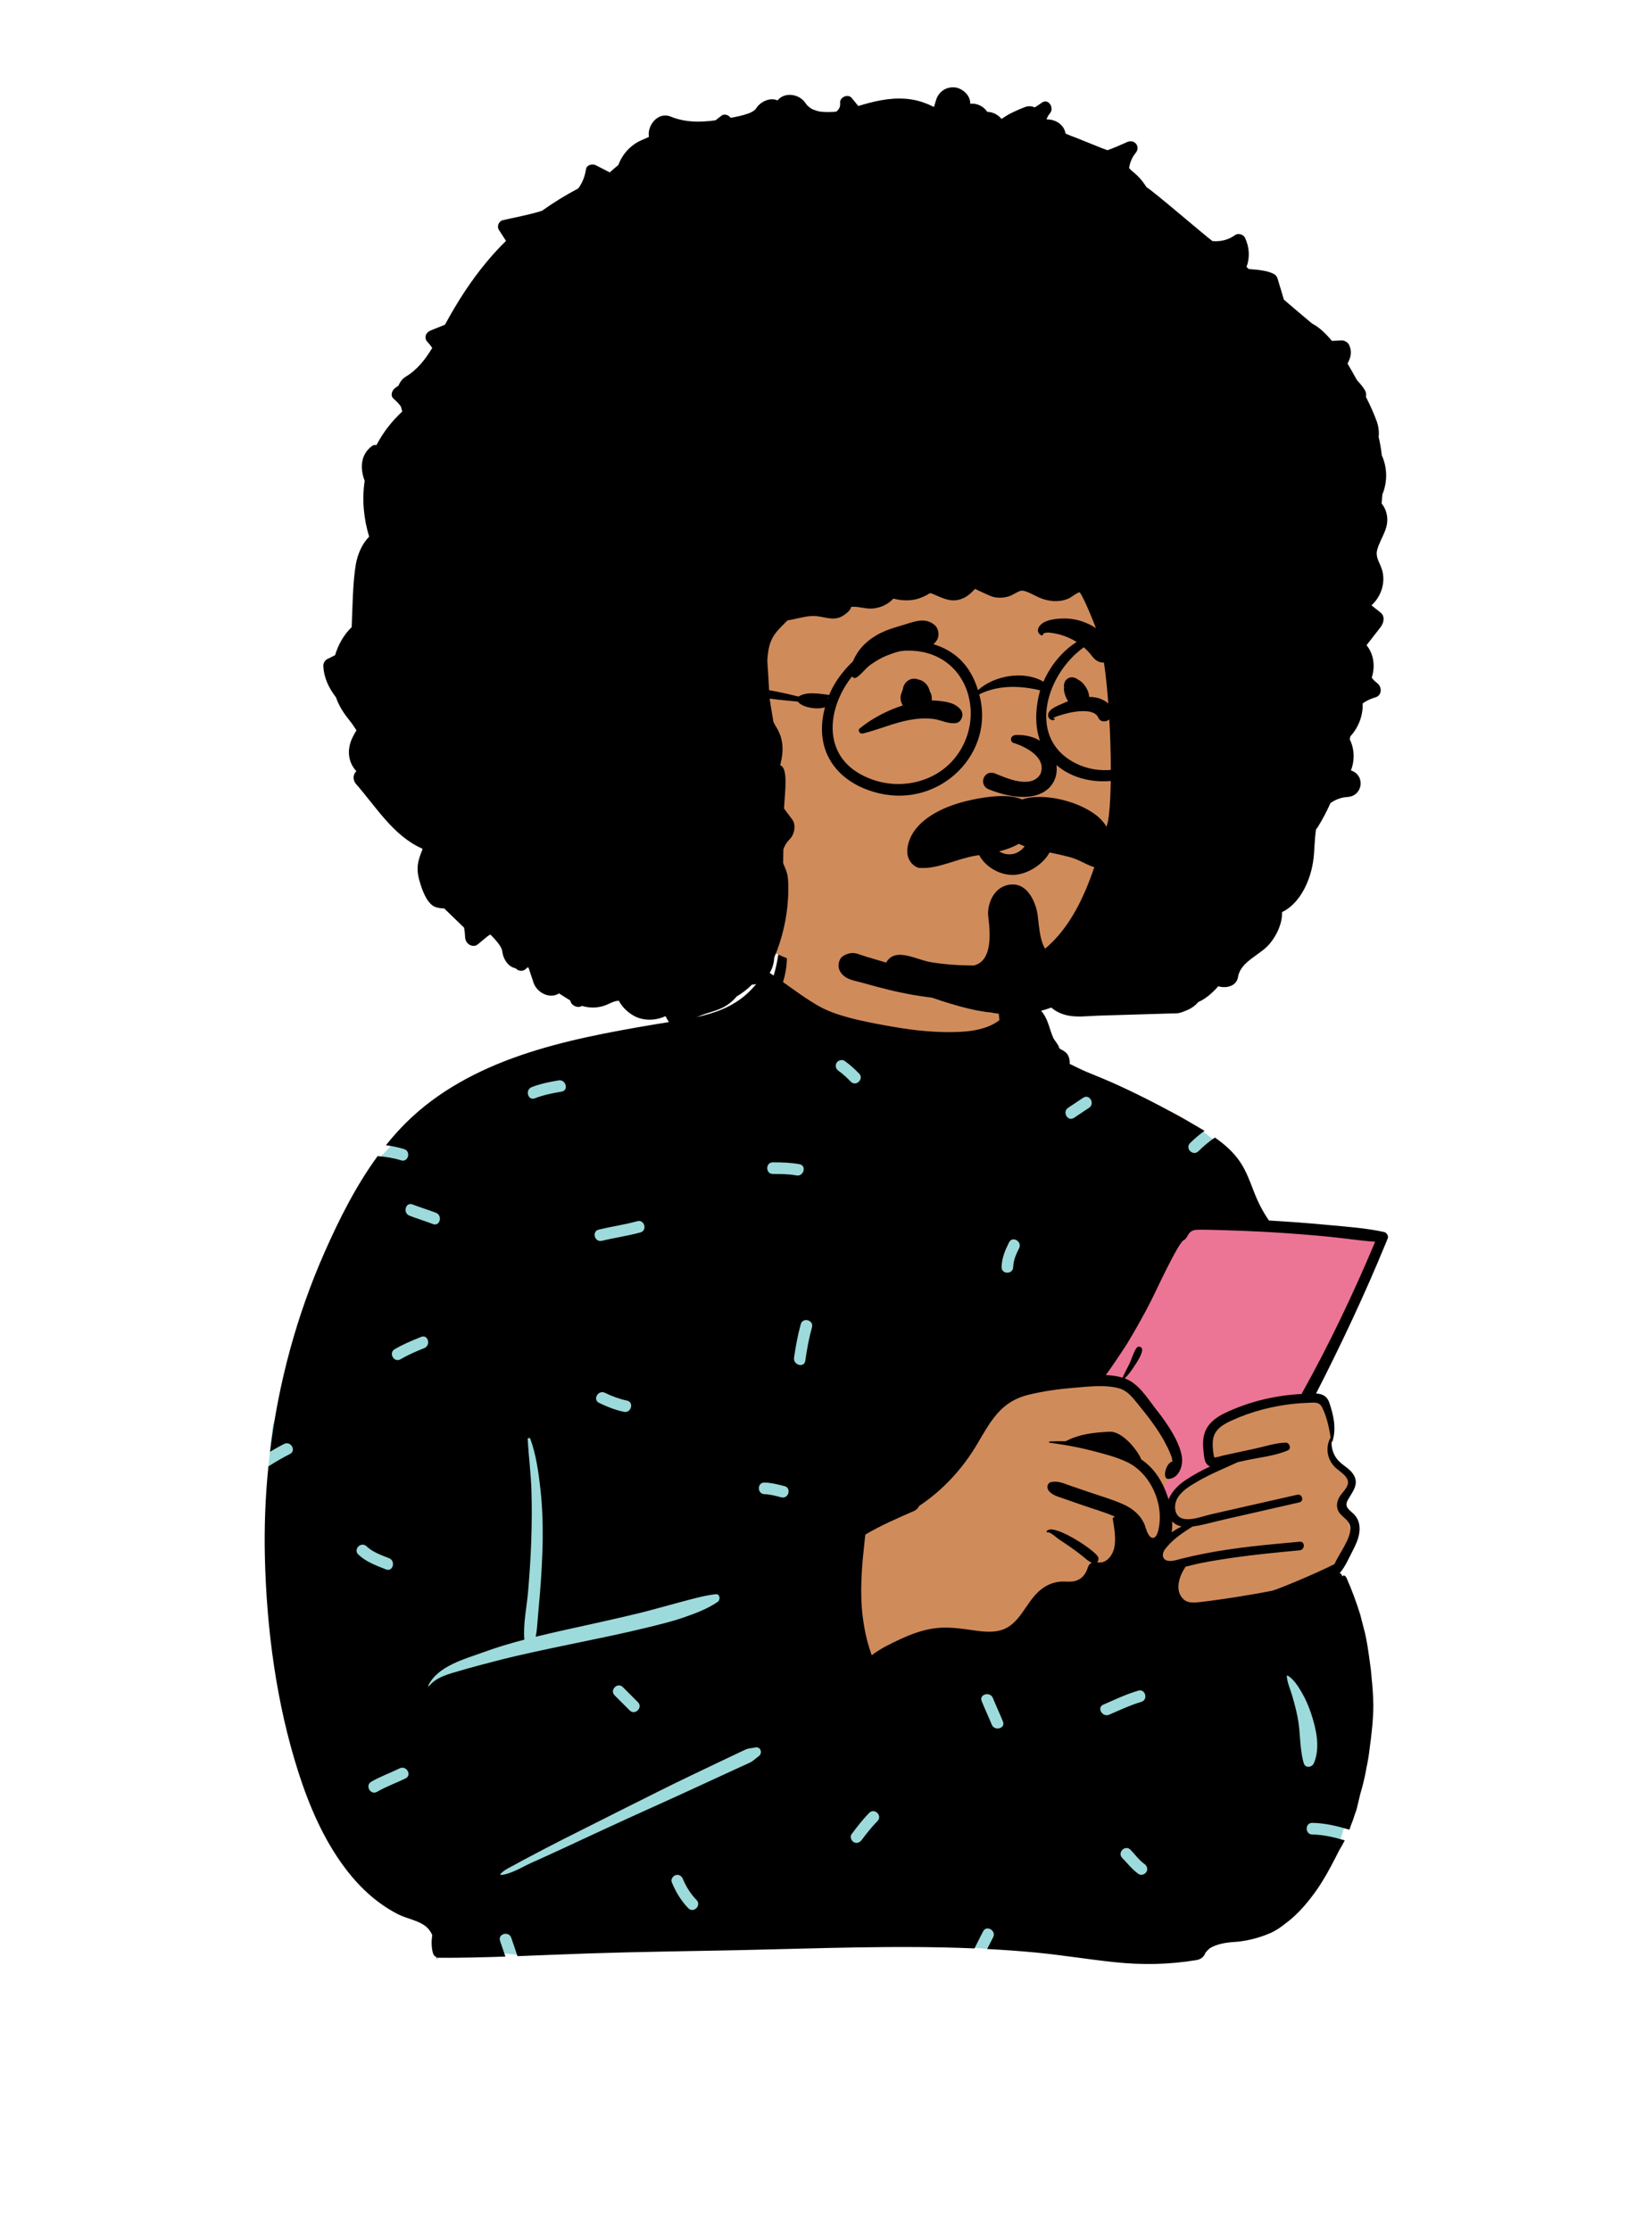 <?xml version="1.0" encoding="UTF-8" standalone="no"?><svg width="240" height="324" viewBox="0 0 240 324" fill="none" xmlns="http://www.w3.org/2000/svg">
<path fill-rule="evenodd" clip-rule="evenodd" d="M181.079 176.597C179.238 169.454 177.544 166.425 174.273 163.942C171.213 161.62 166.747 159.669 160.23 158.244C153.442 157.057 153.249 153.528 151.547 147.857C151.051 146.152 148.59 145.698 147.528 146.927C147.379 146.766 147.223 146.618 147.061 146.484C147.206 145.671 146.022 143.34 146.061 142.562C146.474 134.444 143.819 130.367 137.193 128.852C135.752 128.522 125.963 128.328 124.558 128.716C118.415 130.415 112.368 135.808 113.293 142.305C111.365 144.826 109.478 146.364 106.503 147.176C101.871 147.765 104.198 213.41 112.244 252.739C115.696 269.613 198.24 240.892 194.51 232.441C195.039 230.892 194.075 229.189 194.51 227.59C194.825 226.432 195.631 225.953 196.037 224.807C196.608 223.194 195.987 221.029 195.344 219.383C195.081 218.563 195.829 217.68 196.037 216.843C197.024 212.894 194.765 213.242 193.136 210.602C193.161 210.594 193.584 208.71 193.582 208.719C193.832 207.374 193.207 205.65 192.662 204.527C192.294 203.768 191.505 203.293 190.721 203.38C191.511 200.7 192.509 198.47 193.582 195.887C195.481 191.336 197.286 186.574 200.012 182.455C201.128 180.768 200.227 179.216 198.42 179.101C192.573 178.729 186.789 177.887 181.079 176.597Z" fill="#D08B5B"/>
<path fill-rule="evenodd" clip-rule="evenodd" d="M171.951 177.149L158.604 199.744C158.604 199.744 161.77 200.06 163.051 200.676C164.333 201.292 170.217 208.774 170.217 208.774L171.152 212.894L168.936 216.215L169.8 218.301C169.8 218.301 170.417 216.888 171.951 215.791C173.486 214.694 176.87 212.894 176.87 212.894C176.87 212.894 175.745 212.292 175.745 211.585C175.745 210.879 174.755 207.864 176.87 206.726C178.985 205.587 189.916 202.922 189.916 202.922L200.994 179.549L171.951 177.149Z" fill="#EC7495"/>
<path fill-rule="evenodd" clip-rule="evenodd" d="M112.406 147.33L154.789 154.77L174.272 163.942L177.453 166.393L158.602 199.744L129.496 205.056L122.08 224.323L123.594 246.04L170.944 240.393L191.369 237.966L196.171 257.354L195.303 265.33L194.042 269.375L143.407 283.049C143.407 283.049 117.623 280.549 113.053 280.549C108.482 280.549 74.971 283.878 74.971 283.878L67.218 283.049C67.218 283.049 50.063 264.964 47.402 258.527C44.742 252.091 38.988 212.965 38.988 212.965L39.622 206.953L54.443 168.801C54.443 168.801 56.422 167.003 58.917 163.942C61.413 160.881 112.406 147.33 112.406 147.33Z" fill="#9DDADB"/>
<path fill-rule="evenodd" clip-rule="evenodd" d="M189.117 202.441C185.286 202.636 181.452 203.547 177.987 205.197C176.569 205.873 175.285 206.85 174.909 208.456C174.719 209.276 174.765 210.124 174.866 210.952C174.943 211.58 174.962 212.381 175.507 212.806C175.6 212.878 175.699 212.932 175.802 212.973C174.524 213.55 173.307 214.243 172.225 214.957C171.237 215.61 170.221 216.616 169.764 217.751C169.726 217.622 169.688 217.502 169.65 217.388C168.873 215.088 167.675 213.205 165.788 211.939C165.574 211.158 163.275 207.797 161.139 207.924C158.8 208.061 156.919 208.232 154.804 209.308C154.033 209.291 153.264 209.301 152.504 209.335C152.373 209.34 152.379 209.517 152.504 209.532C153.121 209.61 153.738 209.697 154.355 209.798C155.821 210.033 157.283 210.331 158.713 210.701C160.429 211.145 162.203 211.59 163.807 212.366C166.916 213.873 168.841 217.813 168.446 221.241C168.381 221.803 168.163 223.502 167.383 223.327C166.724 223.179 166.462 221.803 166.232 221.293C165.615 219.941 164.504 219.057 163.171 218.459C161.605 217.756 159.93 217.28 158.307 216.726C157.388 216.412 156.469 216.096 155.548 215.784C154.606 215.46 153.71 215.014 152.707 215.24C152.1 215.378 152.031 216.101 152.371 216.515C152.888 217.147 153.657 217.333 154.403 217.593C155.388 217.935 156.37 218.278 157.352 218.62C158.871 219.148 160.462 219.594 161.943 220.241L161.897 220.347C161.776 220.313 161.635 220.433 161.658 220.581C161.88 221.949 162.188 223.53 161.846 224.899C161.576 225.985 160.623 227.188 159.385 226.869C159.579 226.691 159.651 226.385 159.52 226.102C159.03 225.053 152.607 220.915 152.035 222.452C152.016 222.507 152.075 222.547 152.121 222.539C152.609 222.437 153.427 223.27 153.818 223.534C154.382 223.914 154.954 224.286 155.512 224.677C156.123 225.104 156.719 225.552 157.3 226.015C157.756 226.379 158.1 226.757 158.624 226.941C158.35 227.072 158.132 227.315 158.039 227.626C157.802 228.435 157.346 229.122 156.554 229.479C155.724 229.851 154.788 229.616 153.913 229.708C152.721 229.828 151.682 230.394 150.814 231.204C148.99 232.907 148.076 235.909 145.526 236.714C144.002 237.194 142.312 236.891 140.77 236.673C139.048 236.43 137.371 236.238 135.636 236.492C133.976 236.735 132.406 237.31 130.889 238.011C129.467 238.669 127.895 239.413 126.634 240.393C126.374 239.592 126.112 238.8 125.914 237.982C125.445 236.048 125.191 234.078 125.13 232.091C125.073 230.2 125.179 228.3 125.341 226.417C125.421 225.476 125.548 224.54 125.629 223.599C125.649 223.363 125.692 223.109 125.724 222.856C127.976 221.526 130.342 220.507 132.727 219.459C132.733 219.457 132.74 219.453 132.746 219.451C132.82 219.417 132.892 219.385 132.966 219.354C132.964 219.349 132.962 219.345 132.957 219.341C133.23 219.174 133.42 218.952 133.534 218.702C136.971 216.422 139.845 213.309 141.987 209.678C142.885 208.156 143.749 206.577 144.924 205.244C146.174 203.821 147.66 202.976 149.498 202.536C151.646 202.021 153.86 201.712 156.062 201.536C157.264 201.442 158.607 201.293 159.917 201.3C160.83 201.306 161.723 201.384 162.543 201.61C163.758 201.944 164.468 202.868 165.231 203.802C165.959 204.698 166.684 205.597 167.364 206.531C168.009 207.416 168.617 208.331 169.145 209.291C169.462 209.866 169.756 210.458 170.003 211.068C170.09 211.284 170.204 211.529 170.257 211.753C170.309 211.979 170.212 212.218 170.466 212.218C169.42 212.233 168.725 214.842 169.764 214.78C171.226 214.695 171.961 212.943 171.674 211.388C171.163 208.613 168.404 205.262 167.859 204.552C166.652 202.984 165.408 200.938 163.477 200.209C163.45 200.199 163.42 200.188 163.393 200.18C163.955 199.647 164.398 199.009 164.823 198.36C165.26 197.692 165.782 196.927 165.926 196.134C166.017 195.629 165.389 195.342 165.091 195.784C164.658 196.428 164.449 197.244 164.126 197.952C163.796 198.671 163.395 199.349 163.078 200.074C162.315 199.839 161.491 199.732 160.652 199.696C161.711 198.263 163.519 195.498 163.737 195.143C164.738 193.499 165.691 191.804 166.602 190.107C167.586 188.268 168.429 186.353 169.371 184.493C169.906 183.439 170.445 182.375 171.038 181.353C171.243 181.002 171.463 180.651 171.712 180.332C171.761 180.269 171.822 180.216 171.879 180.156C171.945 180.12 172.012 180.08 172.05 180.059C172.392 179.863 172.513 179.406 172.754 179.116C173.138 178.65 173.59 178.595 174.169 178.588C175.403 178.575 176.641 178.624 177.873 178.658C179.683 178.709 181.492 178.78 183.3 178.875C183.848 178.905 184.393 178.935 184.94 178.968C187.57 179.125 190.198 179.33 192.82 179.582C195.14 179.803 197.459 180.165 199.781 180.338C196.638 187.809 193.152 195.145 189.205 202.226C189.165 202.297 189.135 202.369 189.117 202.441ZM171.674 221.689C171.167 221.921 170.675 222.211 170.217 222.541C170.293 222.027 170.312 221.486 170.29 220.943C170.669 221.348 171.152 221.581 171.674 221.689ZM193.319 208.837C193.283 208.841 193.249 208.86 193.232 208.896C192.531 210.343 192.824 211.96 193.969 213.095C194.569 213.687 195.877 214.355 195.835 215.327C195.799 216.113 194.943 216.773 194.578 217.422C194.238 218.026 194.111 218.69 194.383 219.345C194.732 220.184 195.706 220.518 196.04 221.342C196.462 222.388 195.776 223.65 195.294 224.561C194.846 225.404 194.267 226.248 193.883 227.139C191.307 228.473 185.464 230.895 184.76 231.031C183.902 231.197 183.043 231.356 182.18 231.504C180.526 231.791 178.868 232.058 177.205 232.292C176.259 232.425 175.31 232.556 174.362 232.66C173.533 232.749 172.6 232.869 171.932 232.246C170.586 230.986 171.34 228.875 172.192 227.602C172.209 227.577 172.209 227.554 172.202 227.533C173.005 227.344 173.806 227.125 174.605 226.97C176.14 226.674 177.687 226.425 179.236 226.203C182.417 225.749 185.62 225.449 188.818 225.147C189.611 225.07 189.619 223.824 188.818 223.898C184.223 224.318 179.605 224.717 175.071 225.603C173.935 225.823 172.806 226.072 171.685 226.353C171.155 226.484 170.586 226.689 170.031 226.696C169.997 226.696 169.963 226.696 169.929 226.694C168.841 226.66 168.683 225.728 169.281 224.952C169.355 224.857 169.431 224.762 169.509 224.671C170.565 223.411 171.881 222.57 173.237 221.699C174.757 221.492 176.271 221.031 177.759 220.693C181.431 219.856 185.102 219.019 188.776 218.185C189.497 218.02 189.19 216.912 188.47 217.075C185.681 217.707 182.893 218.339 180.104 218.971L176.022 219.897C175.207 220.08 174.188 220.45 173.229 220.584C172.756 220.649 172.298 220.657 171.883 220.56C170.546 220.243 170.479 218.571 171.055 217.578C171.702 216.462 172.923 215.765 174.007 215.133C175.885 214.036 177.883 213.247 179.836 212.339C180.182 212.262 180.529 212.186 180.875 212.11C182.89 211.666 185.193 211.449 187.09 210.635C187.659 210.394 187.348 209.498 186.786 209.511C185.314 209.543 183.774 210.067 182.335 210.377C180.778 210.715 179.219 211.051 177.662 211.388C177.505 211.421 176.58 211.717 176.44 211.652C176.352 211.609 176.32 211.301 176.29 211.098C176.195 210.43 176.126 209.729 176.229 209.058C176.457 207.556 177.71 206.85 178.978 206.273C181.8 204.99 184.895 204.187 187.976 203.866C188.686 203.792 189.395 203.745 190.109 203.722C190.948 203.696 191.639 203.549 192.064 204.375C192.731 205.677 193.099 207.351 193.319 208.837ZM189.399 256.041C188.784 253.913 188.951 251.641 188.53 249.47C188.312 248.351 188.016 247.24 187.692 246.147C187.43 245.264 186.994 244.324 186.944 243.403C186.941 243.341 187.014 243.306 187.064 243.334C187.931 243.831 188.598 244.906 189.092 245.749C189.685 246.758 190.137 247.815 190.502 248.926C191.229 251.14 191.826 253.81 190.888 256.041C190.609 256.705 189.629 256.838 189.399 256.041ZM165.397 272.149C164.481 271.509 163.813 270.615 163.036 269.825C162.271 269.049 163.466 267.853 164.231 268.63C164.894 269.303 165.47 270.144 166.25 270.689C166.626 270.951 166.799 271.424 166.553 271.846C166.336 272.217 165.772 272.41 165.397 272.149ZM160.286 247.559C161.959 246.835 163.604 246.047 165.355 245.526C166.402 245.214 166.845 246.846 165.805 247.156C164.192 247.636 162.68 248.352 161.139 249.019C160.15 249.446 159.29 247.989 160.286 247.559ZM142.618 247.052C142.209 246.043 143.844 245.607 144.248 246.603C144.712 247.749 145.244 248.866 145.708 250.012C146.117 251.021 144.481 251.457 144.078 250.461C143.614 249.315 143.082 248.199 142.618 247.052ZM125.179 267.219C124.906 267.583 124.452 267.78 124.022 267.523C123.663 267.307 123.443 266.734 123.719 266.366C124.525 265.292 125.341 264.231 126.285 263.273C127.051 262.497 128.245 263.693 127.48 264.469C126.637 265.324 125.898 266.26 125.179 267.219ZM122.685 154.064C123.461 154.594 124.141 155.238 124.803 155.901C125.574 156.671 124.378 157.867 123.608 157.096C123.05 156.538 122.486 155.971 121.832 155.524C121.454 155.266 121.284 154.786 121.529 154.368C121.748 153.993 122.308 153.807 122.685 154.064ZM148.056 181.273C147.618 182.151 147.223 183.013 147.198 184.011C147.171 185.099 145.481 185.1 145.508 184.011C145.54 182.705 146.022 181.571 146.597 180.419C147.083 179.444 148.541 180.302 148.056 181.273ZM157.365 159.421C158.274 158.815 159.119 160.28 158.219 160.881C157.489 161.367 156.758 161.855 156.028 162.342C155.12 162.947 154.274 161.482 155.175 160.882C155.905 160.395 156.635 159.908 157.365 159.421ZM116.989 197.627C116.834 198.702 115.205 198.242 115.359 197.178C115.597 195.533 115.887 193.91 116.333 192.308C116.625 191.26 118.255 191.708 117.962 192.758C117.516 194.36 117.226 195.983 116.989 197.627ZM111.063 216.995C109.975 216.972 109.975 215.281 111.063 215.304C112.048 215.325 113.015 215.585 113.965 215.822C115.021 216.086 114.571 217.716 113.516 217.452C112.713 217.251 111.895 217.013 111.063 216.995ZM108.876 256.011C108.502 256.193 108.118 256.356 107.741 256.529C106.984 256.875 106.228 257.222 105.472 257.569C103.897 258.292 102.323 259.018 100.751 259.746C97.603 261.203 94.431 262.61 91.275 264.052C88.058 265.522 84.848 267.012 81.643 268.51C80.133 269.215 78.611 269.895 77.093 270.581C75.794 271.169 74.189 272.195 72.764 272.292C72.69 272.297 72.666 272.204 72.708 272.156C73.246 271.544 74.105 271.187 74.813 270.789C75.536 270.382 76.272 269.999 77.005 269.611C78.534 268.801 80.064 267.997 81.607 267.216C84.694 265.653 87.786 264.102 90.879 262.553C94.034 260.972 97.185 259.382 100.367 257.858C101.865 257.14 103.365 256.424 104.866 255.711C105.679 255.325 106.492 254.939 107.305 254.554C107.657 254.388 108.005 254.208 108.364 254.059C108.841 253.862 109.204 253.902 109.696 253.78C110.499 253.582 110.846 254.603 110.23 255.048C109.723 255.414 109.456 255.728 108.876 256.011ZM97.593 273.348C97.419 272.926 97.782 272.413 98.183 272.308C98.662 272.181 99.047 272.473 99.222 272.898C99.686 274.026 100.346 275.06 101.195 275.934C101.954 276.715 100.76 277.911 100 277.13C98.936 276.034 98.171 274.755 97.593 273.348ZM89.291 246.208C88.521 245.438 89.716 244.242 90.487 245.013L92.677 247.204C93.448 247.975 92.252 249.17 91.482 248.399L89.291 246.208ZM66.819 242.636C65.244 243.098 63.407 243.522 62.334 244.866C62.281 244.932 62.193 244.848 62.225 244.782C63.599 241.932 67.541 240.932 70.27 239.933C72.201 239.227 74.181 238.641 76.179 238.117C75.979 235.838 76.529 233.395 76.721 231.127C76.925 228.705 77.091 226.277 77.177 223.848C77.264 221.37 77.285 218.875 77.204 216.396C77.123 213.927 76.802 211.487 76.662 209.026C76.648 208.788 76.98 208.776 77.051 208.973C77.88 211.257 78.235 213.787 78.505 216.196C78.783 218.677 78.875 221.151 78.84 223.646C78.803 226.212 78.654 228.771 78.449 231.329C78.352 232.541 78.239 233.752 78.133 234.963C78.052 235.888 78.014 236.805 77.826 237.7C79.031 237.404 80.238 237.124 81.442 236.852C85.279 235.986 89.133 235.182 92.955 234.245C94.831 233.786 96.68 233.235 98.548 232.746C100.307 232.285 102.163 231.727 103.968 231.521C104.613 231.448 104.695 232.33 104.268 232.629C102.801 233.66 100.852 234.377 99.157 234.954C97.456 235.533 95.687 235.95 93.944 236.379C90.308 237.273 86.637 238.005 82.972 238.767C79.312 239.528 75.645 240.283 72.026 241.222C70.283 241.674 68.546 242.128 66.819 242.636ZM58.189 197.402C57.248 197.955 56.399 196.493 57.337 195.942C58.563 195.222 59.871 194.68 61.189 194.152C62.2 193.747 62.636 195.383 61.638 195.783C60.454 196.257 59.292 196.755 58.189 197.402ZM54.782 260.218C53.839 260.766 52.988 259.304 53.929 258.758C55.25 257.992 56.697 257.481 58.067 256.811C59.041 256.333 59.896 257.792 58.919 258.271C57.55 258.941 56.103 259.452 54.782 260.218ZM53.249 224.561C54.162 225.428 55.379 225.836 56.527 226.291C57.528 226.688 57.089 228.323 56.078 227.922C54.648 227.354 53.191 226.836 52.054 225.756C51.264 225.005 52.461 223.812 53.249 224.561ZM63.342 176.135C64.345 176.529 63.906 178.163 62.893 177.766C61.769 177.325 60.609 176.989 59.485 176.548C58.483 176.155 58.922 174.52 59.935 174.918C61.058 175.359 62.218 175.694 63.342 176.135ZM81.146 156.901C82.212 156.721 82.665 158.35 81.596 158.531C80.268 158.755 78.96 159.018 77.701 159.505C76.685 159.899 76.248 158.263 77.252 157.875C78.511 157.387 79.819 157.125 81.146 156.901ZM87.029 203.732C86.052 203.252 86.909 201.794 87.882 202.272C88.907 202.776 89.969 203.166 91.087 203.404C92.152 203.631 91.699 205.261 90.638 205.035C89.379 204.767 88.181 204.299 87.029 203.732ZM92.585 177.353C93.637 177.064 94.082 178.696 93.034 178.983C91.191 179.488 89.293 179.751 87.436 180.2C86.378 180.457 85.93 178.826 86.987 178.57C88.844 178.12 90.742 177.858 92.585 177.353ZM116.155 169.074C117.225 169.272 116.769 170.902 115.706 170.705C114.574 170.495 113.427 170.492 112.28 170.491C111.191 170.491 111.193 168.8 112.28 168.801C113.584 168.801 114.87 168.837 116.155 169.074ZM193.027 177.908C190.266 177.644 187.5 177.432 184.731 177.274C184.602 177.267 184.475 177.259 184.346 177.252C184.331 177.223 184.312 177.195 184.293 177.166C183.389 175.838 182.724 174.511 182.147 173.011C181.595 171.582 181.061 170.109 180.212 168.82C179.243 167.351 177.935 166.201 176.502 165.205C175.633 165.79 174.826 166.475 174.088 167.201C173.311 167.964 172.115 166.769 172.892 166.005C173.548 165.36 174.249 164.764 174.989 164.226C174.134 163.706 173.262 163.218 172.412 162.733C169.223 160.913 165.959 159.23 162.628 157.692C161.079 156.975 159.512 156.339 157.933 155.695C157.084 155.348 156.245 154.902 155.396 154.501C155.457 153.9 155.278 153.228 154.817 152.833C154.477 152.543 154.213 152.436 153.807 152.231C153.717 152.199 153.662 152.18 153.636 152.169C153.655 152.174 153.71 152.19 153.801 152.22C154.017 152.32 154.033 152.29 153.852 152.133C153.841 151.791 153.167 151.068 153.013 150.715C152.476 149.504 152.31 148.223 151.517 147.12C150.425 145.601 148.591 145.026 146.882 145.541C146.705 143.713 146.658 141.805 145.969 140.173C145.95 140.129 145.889 140.11 145.862 140.158C145.143 141.382 145.082 142.745 145.027 144.157C144.974 145.482 145.025 146.837 145.198 148.154C145.088 148.238 144.976 148.319 144.86 148.397C144.315 148.756 143.728 149.033 143.111 149.238C141.936 149.627 140.705 149.796 139.473 149.855C136.293 150.007 133.017 149.686 129.89 149.141C126.727 148.589 121.879 147.761 119.064 146.177C117.207 145.134 115.494 143.859 113.757 142.625C114.387 140.596 114.548 138.415 113.914 136.701C113.838 136.496 113.517 136.457 113.455 136.701C113.058 138.336 112.942 139.981 112.414 141.598C112.405 141.621 112.397 141.646 112.388 141.669C112.224 141.558 112.059 141.447 111.894 141.338C111.514 141.086 110.996 141.274 110.768 141.633C107.119 147.384 101.341 147.714 95.274 148.741C88.633 149.866 81.96 151.079 75.575 153.279C69.469 155.384 63.634 158.449 59.012 163.027C57.965 164.063 56.987 165.167 56.063 166.32C56.957 166.433 57.843 166.608 58.718 166.883C59.754 167.209 59.308 168.841 58.268 168.514C57.144 168.16 56.007 167.985 54.859 167.898C51.718 172.197 49.269 177.071 47.151 181.868C43.089 191.066 40.445 200.862 39.228 210.835C39.896 210.435 40.576 210.053 41.273 209.698C42.242 209.206 43.096 210.665 42.127 211.158C41.05 211.706 40.004 212.31 38.991 212.965C38.548 217.33 38.377 221.724 38.481 226.11C38.728 236.568 40.139 247.332 43.331 257.31C44.897 262.207 46.971 267.064 50.062 271.202C51.461 273.076 53.05 274.767 54.922 276.177C55.828 276.862 56.787 277.473 57.799 277.988C59.102 278.656 60.801 278.876 61.925 279.821C62.295 280.132 62.58 280.541 62.795 281.004C62.671 281.883 62.656 282.765 62.897 283.644C62.973 283.919 63.18 284.143 63.435 284.251C63.44 284.327 63.44 284.401 63.44 284.472C63.44 284.506 63.49 284.515 63.497 284.481C63.507 284.415 63.518 284.35 63.529 284.282C63.611 284.31 63.697 284.323 63.786 284.323C66.995 284.335 70.209 284.256 73.422 284.147C73.174 283.386 72.904 282.631 72.646 281.869C72.295 280.835 73.928 280.395 74.276 281.42C74.578 282.31 74.894 283.193 75.175 284.086C78.618 283.958 82.06 283.804 85.496 283.691C92.804 283.447 100.109 283.367 107.419 283.213C118.771 282.972 130.205 282.479 141.574 282.962C141.967 282.127 142.407 281.311 142.825 280.488C143.317 279.516 144.775 280.372 144.284 281.341C143.994 281.913 143.694 282.478 143.408 283.049C145.711 283.169 148.011 283.327 150.306 283.543C154.223 283.91 158.102 284.563 162.015 284.969C165.993 285.383 169.885 285.31 173.831 284.652C174.541 284.534 174.959 284.105 175.133 283.572C175.139 283.57 175.143 283.566 175.147 283.559C175.35 283.323 175.54 283.126 175.737 282.955C175.971 282.803 176.225 282.674 176.523 282.56C177.079 282.348 177.657 282.219 178.245 282.133C178.891 282.036 179.546 282.027 180.193 281.947C180.737 281.877 181.27 281.773 181.802 281.647C182.76 281.419 183.668 281.121 184.572 280.725C185.36 280.381 186.072 279.886 186.744 279.347C188.134 278.331 189.338 277.033 190.39 275.684C191.003 274.896 191.58 274.078 192.104 273.227C193.017 271.751 193.794 270.219 194.58 268.674C194.865 268.216 195.125 267.747 195.363 267.269C193.827 266.816 192.277 266.447 190.648 266.421C189.56 266.403 189.56 264.712 190.648 264.73C192.516 264.76 194.282 265.196 196.037 265.716C196.123 265.489 196.205 265.26 196.281 265.028C196.49 264.544 196.663 264.048 196.807 263.545C196.891 263.316 196.976 263.088 197.06 262.86C197.25 262.069 197.44 261.277 197.633 260.484C198.015 259.216 198.317 257.929 198.539 256.625C198.725 255.767 198.869 254.902 198.966 254.027C199.262 251.908 199.502 249.792 199.519 247.649C199.494 246.328 199.41 245.009 199.266 243.697C199.205 242.805 199.101 241.917 198.962 241.036C198.78 239.725 198.6 238.428 198.298 237.134C198.072 236.259 197.846 235.384 197.62 234.509C197.056 232.685 196.39 230.897 195.623 229.149C195.581 229.04 195.368 228.799 195.239 228.796C195.142 228.794 195.006 228.883 195.051 229.002C195.055 229.012 195.059 229.025 195.064 229.035C195.019 228.936 194.977 228.834 194.933 228.735C194.895 228.642 194.747 228.456 194.633 228.458C194.626 228.458 194.62 228.458 194.612 228.46C194.641 228.439 194.669 228.412 194.696 228.38C195.455 227.482 195.947 226.3 196.49 225.261C196.94 224.402 197.364 223.498 197.487 222.528C197.594 221.676 197.449 220.837 196.914 220.148C196.306 219.364 195.161 218.996 195.797 217.863C196.519 216.574 197.582 215.456 196.524 213.991C195.985 213.245 195.131 212.835 194.498 212.186C193.769 211.436 193.422 210.432 193.441 209.407C193.486 209.433 193.545 209.42 193.566 209.356C194.179 207.505 193.735 205.472 193.107 203.669C192.765 202.691 192.04 202.422 191.198 202.374C194.848 195.241 198.264 187.993 201.309 180.579C201.41 180.336 201.51 180.093 201.609 179.85C201.757 179.486 201.444 179.003 201.083 178.922C198.45 178.345 195.708 178.161 193.027 177.908Z" fill="black"/>
<path fill-rule="evenodd" clip-rule="evenodd" d="M164.716 96.153C163.269 78.468 158.863 62.805 138.159 62.137C128.816 62.22 119.279 64.21 110.687 67.892C89.804 78.389 83.178 116.745 101.576 132.185C101.467 132.247 101.441 132.428 101.57 132.515C105.371 135.078 109.596 137.188 113.828 138.96C125.099 143.737 138.369 145.812 149.864 140.63C167.407 133.147 167.671 112.324 164.716 96.153Z" fill="#D08B5B"/>
<path fill-rule="evenodd" clip-rule="evenodd" d="M199.247 87.91C199.968 87.259 200.505 86.405 200.777 85.448C201.026 84.575 201.043 83.622 200.779 82.751C200.497 81.817 199.888 81.073 200.025 80.1C200.039 80.005 200.058 79.906 200.088 79.807C200.615 77.976 201.911 76.656 201.448 74.626C201.317 74.054 201.07 73.538 200.727 73.132C200.765 72.693 200.798 72.249 200.826 71.805C201.587 70.019 201.559 67.897 200.748 66.139C200.649 65.238 200.499 64.346 200.288 63.469C200.385 62.694 200.25 61.84 200.001 61.161C199.564 59.968 199.024 58.791 198.438 57.634C198.507 57.318 198.476 56.984 198.302 56.686C197.985 56.146 197.567 55.671 197.139 55.206C196.837 54.665 196.532 54.127 196.23 53.597C196.09 53.353 195.935 53.083 195.765 52.797C196.229 51.933 196.477 51.092 195.986 50.076C195.802 49.695 195.294 49.413 194.877 49.438C194.42 49.465 193.96 49.486 193.496 49.504C192.631 48.456 191.65 47.515 190.599 46.973C189.534 46.069 188.455 45.181 187.405 44.275C187.108 44.017 186.808 43.759 186.511 43.501C186.509 43.495 186.507 43.486 186.505 43.48C186.285 42.679 186.039 41.888 185.792 41.094C185.638 40.601 185.592 40.086 185.113 39.817C184.114 39.257 182.577 39.168 181.43 39.073C181.316 38.972 181.202 38.872 181.089 38.771C181.609 37.38 181.517 35.903 180.861 34.51C180.637 34.037 179.862 33.823 179.436 34.136C178.453 34.859 177.287 35.115 176.134 35.009C174.439 33.703 167.602 27.796 166.546 27.173C166.533 27.151 166.522 27.128 166.508 27.106C165.914 26.155 165.193 25.392 164.382 24.78C164.267 24.659 164.151 24.537 164.035 24.416C164.137 23.691 164.405 22.991 164.836 22.406C164.883 22.338 164.935 22.273 164.988 22.209C165.743 21.309 164.822 20.151 163.767 20.622C163.692 20.656 163.616 20.69 163.54 20.726C162.729 21.088 161.833 21.482 160.899 21.814C160.557 21.686 160.209 21.57 159.891 21.442L156.489 20.07C155.929 19.845 155.338 19.654 154.796 19.388C154.607 18.129 153.348 17.303 152.04 17.346C152.116 17.104 152.229 16.869 152.387 16.647C152.434 16.581 152.484 16.518 152.537 16.457C153.209 15.672 152.311 14.218 151.35 14.916C151.283 14.964 151.213 15.013 151.146 15.062C150.878 15.25 150.605 15.426 150.329 15.597C149.886 15.403 149.388 15.359 148.866 15.564C147.711 16.017 146.647 16.478 145.63 17.189C145.588 17.217 145.546 17.242 145.504 17.269C144.999 16.658 144.198 16.249 143.476 16.253C143.461 16.253 143.45 16.253 143.437 16.253C142.898 15.429 141.909 14.95 140.954 15.066C141.018 13.884 139.837 12.829 138.762 12.7C137.506 12.551 136.374 13.282 135.997 14.51C135.892 14.852 135.787 15.194 135.682 15.537C134.707 15.043 133.678 14.665 132.603 14.476C130.154 14.046 127.761 14.504 125.401 15.185C125.166 15.254 124.93 15.323 124.695 15.393C124.358 15.002 124.042 14.602 123.741 14.229C123.22 13.584 121.97 14.1 122.054 14.928C122.113 15.5 121.881 15.912 121.508 16.204C121.099 16.264 120.703 16.282 120.106 16.27C119.316 16.254 118.957 16.229 118.132 15.907C117.748 15.757 117.269 15.362 117.045 15.008C116.186 13.649 114.004 13.284 112.964 14.579C111.87 14.099 110.49 14.761 109.882 15.694C109.565 16.182 108.902 16.455 108.067 16.689C107.441 16.865 106.801 16.998 106.157 17.115C105.87 16.725 105.267 16.464 104.824 16.791C104.524 17.013 104.232 17.241 103.945 17.474C101.729 17.78 99.525 17.791 97.412 16.925C95.624 16.192 93.982 18.195 94.277 19.876C93.759 20.147 93.197 20.327 92.685 20.61C91.569 21.228 90.652 22.206 90.093 23.354C89.993 23.56 89.903 23.769 89.817 23.979C89.399 24.319 88.987 24.669 88.584 25.037C87.914 24.693 87.245 24.348 86.575 24.004C86.073 23.746 85.228 23.926 85.129 24.594C84.966 25.693 84.572 26.604 84.009 27.366C82.179 28.33 80.419 29.412 78.734 30.615C76.797 31.224 74.737 31.579 73.044 31.978C72.465 32.115 72.148 32.874 72.475 33.379C72.821 33.914 73.167 34.449 73.51 34.983C72.547 35.926 71.642 36.911 70.789 37.93C68.413 40.762 66.425 43.867 64.645 47.155C63.941 47.441 63.237 47.724 62.533 48.009C61.854 48.284 61.548 49.074 62.099 49.656C62.36 49.932 62.594 50.224 62.794 50.531C61.797 52.185 60.623 53.694 58.98 54.684C58.481 54.984 58.106 55.455 57.905 55.99C57.735 56.104 57.566 56.226 57.399 56.351C56.935 56.702 56.655 57.467 57.199 57.921C57.581 58.243 57.939 58.623 58.243 59.044C58.308 59.282 58.376 59.523 58.443 59.762C56.917 61.17 55.647 62.806 54.694 64.64C54.469 64.604 54.237 64.627 54.049 64.767C52.346 66.029 52.295 68.039 52.98 69.835C52.567 72.543 52.833 75.318 53.63 77.941C52.582 78.989 51.952 80.502 51.694 81.96C51.241 84.522 51.21 88.462 51.092 91.076C49.949 92.181 49.135 93.612 48.682 95.151C48.3 95.341 47.919 95.531 47.537 95.721C47.198 95.891 46.949 96.336 46.97 96.713C47.067 98.532 47.815 99.969 48.808 101.271C49.16 102.275 49.681 103.201 50.364 104.089C50.837 104.697 51.298 105.281 51.705 105.938C51.747 106.004 51.773 106.065 51.791 106.107C51.631 106.28 51.498 106.568 51.383 106.773C50.408 108.493 50.394 110.51 51.777 112.008C51.256 112.435 51.239 113.297 51.699 113.826C54.69 117.252 57.184 121.417 61.335 123.237C61.354 123.269 61.371 123.3 61.386 123.332C60.545 125.361 60.431 126.416 61.118 128.512C61.123 128.531 61.129 128.548 61.135 128.567C61.502 129.666 62.177 131.427 63.393 131.769C63.777 131.877 64.154 131.926 64.527 131.924C65.493 132.856 66.456 133.79 67.42 134.724C67.504 135.187 67.557 135.654 67.574 136.125C67.601 136.914 68.341 137.552 69.138 137.319C69.418 137.237 70.97 135.726 71.255 135.734C71.398 135.878 71.537 136.022 71.676 136.167C72.189 136.706 72.899 137.556 72.958 138.12C73.072 139.183 73.768 140.401 74.891 140.616C75.313 141.045 75.987 141.174 76.504 140.614C76.538 140.578 76.572 140.542 76.607 140.511C76.662 140.504 76.715 140.498 76.77 140.492C77.018 141.236 77.267 141.98 77.518 142.721C78.009 144.184 79.886 145.124 81.218 144.271C81.433 144.4 81.644 144.537 81.855 144.674C82.175 144.879 82.5 145.089 82.833 145.285C82.852 145.34 82.871 145.395 82.888 145.448C83.103 146.105 83.997 146.458 84.547 146.08C84.718 146.135 84.893 146.179 85.07 146.215C85.999 146.399 86.936 146.348 87.834 146.038C88.477 145.818 89.09 145.397 89.782 145.34C89.825 145.336 89.869 145.339 89.913 145.338C90.477 146.497 91.766 147.495 92.782 147.834C94.113 148.279 95.475 148.12 96.687 147.576C97.014 148.231 97.424 148.852 97.915 149.425C98.187 149.743 98.678 149.675 98.959 149.425C99.491 148.952 100.02 148.477 100.549 148.001C100.931 147.853 101.317 147.676 101.72 147.511C102.979 146.995 104.36 146.781 105.525 146.036C106.078 145.682 106.598 145.231 107.026 144.708C107.833 144.241 108.575 143.659 109.243 142.992C109.576 142.994 109.924 142.916 110.261 142.745C111.671 142.026 112.413 140.564 112.479 139.067C113.621 136.372 114.296 133.498 114.481 130.556C114.541 129.59 114.551 128.616 114.477 127.65C114.427 126.97 114.256 126.515 113.999 125.9C113.912 125.699 113.834 125.515 113.773 125.313C113.788 124.662 113.796 124.011 113.805 123.362C113.98 122.814 114.292 122.305 114.726 121.876C115.399 121.212 115.706 119.834 115.095 119.014C114.697 118.484 114.3 117.953 113.902 117.423C114.013 115.147 114.557 111.524 113.351 111.144C113.4 110.805 113.503 110.472 113.562 110.135C113.845 108.521 113.676 107.077 112.82 105.665C112.641 105.372 112.489 105.112 112.365 104.858C112.287 104.393 112.209 103.928 112.131 103.463C112.011 102.747 111.893 102.024 111.791 101.297C111.739 100.371 111.69 99.445 111.638 98.517C111.589 97.664 111.534 96.81 111.477 95.954C111.5 95.571 111.534 95.189 111.583 94.806C111.872 92.526 112.801 91.683 114.412 90.097C114.665 90.057 114.916 90.013 115.162 89.962C116.311 89.723 117.513 89.353 118.696 89.487C119.98 89.63 121.129 90.186 122.377 89.476C122.744 89.265 123.551 88.681 123.621 88.218C123.625 88.189 123.631 88.163 123.64 88.144C123.726 88.132 123.838 88.121 123.907 88.119C124.898 88.085 125.845 88.476 126.844 88.368C128.027 88.242 129.085 87.715 129.781 86.936C130.673 87.155 131.583 87.255 132.509 87.132C133.285 87.031 133.98 86.777 134.668 86.401C135.167 86.13 135.009 86.052 135.553 86.272C136.791 86.775 137.91 87.439 139.304 87.094C140.027 86.916 140.651 86.525 141.176 85.999C141.3 85.877 141.511 85.693 141.652 85.519C142.314 85.856 143.98 86.614 144.254 86.682C145.03 86.872 145.852 86.843 146.607 86.589C147.161 86.403 147.84 85.896 148.327 85.792C148.957 85.657 150.357 86.536 151.11 86.838C152.429 87.369 153.827 87.5 155.164 86.953C155.623 86.764 156.517 86.014 156.861 86.02C157.42 86.712 158.98 90.493 159.448 91.873C161.343 97.452 161.834 114.874 160.959 119.319C160.926 119.45 160.89 119.579 160.854 119.71C159.779 123.575 158.659 127.506 156.861 131.108C155.164 134.502 152.817 137.558 149.451 139.412C145.959 141.335 141.861 141.84 137.935 141.58C135.408 141.415 132.922 140.906 130.477 140.268C129.199 139.936 127.932 139.566 126.671 139.181C126.121 139.014 125.562 138.858 125.023 138.664C124.07 138.319 123.57 138.292 122.657 138.733C121.827 139.135 121.614 140.321 122.046 141.067C122.75 142.284 124.04 142.368 125.286 142.724C126.555 143.085 127.829 143.432 129.11 143.742C131.566 144.334 134.063 144.788 136.58 144.998C141.087 145.376 145.732 144.793 149.834 142.821C150.298 142.597 150.745 142.358 151.177 142.1C151.017 142.324 150.855 142.548 150.69 142.77C150.235 143.385 150.572 144.431 151.211 144.767C151.413 144.873 151.616 144.974 151.82 145.074C151.848 145.139 151.877 145.205 151.911 145.27C152.495 146.445 153.718 147.139 154.964 147.439C156.443 147.794 158.101 147.542 159.606 147.498C161.001 147.456 162.397 147.413 163.791 147.371C164.12 147.363 164.448 147.352 164.777 147.342C166.434 147.291 168.089 147.242 169.744 147.192C171.22 147.147 171.15 147.261 172.536 146.669C173.153 146.403 173.659 146.027 174.085 145.526C174.351 145.408 174.608 145.272 174.855 145.118C175.647 144.624 176.351 143.96 177.001 143.229C178.103 143.577 179.649 143.254 179.864 141.865C180.209 139.644 183.089 138.695 184.434 137.089C185.52 135.793 186.296 134.096 186.256 132.467C188.992 131.139 190.481 127.642 190.829 124.674C190.991 123.298 190.966 121.825 191.2 120.426C191.303 120.314 191.396 120.196 191.474 120.069C192.161 118.955 192.76 117.807 193.287 116.632C194.004 116.115 194.866 115.795 195.768 115.743C197.986 115.614 198.403 112.615 196.289 111.892C196.278 111.888 196.27 111.885 196.259 111.881C196.833 110.444 196.784 108.743 196.089 107.382C196.118 107.234 196.145 107.088 196.173 106.94C197.36 105.661 198.041 103.884 197.965 102.153C198.507 101.77 199.114 101.474 199.778 101.29C200.805 101.007 200.811 99.752 200.052 99.19C199.746 98.963 199.493 98.699 199.282 98.408C199.807 96.827 199.601 94.999 198.528 93.701C199.209 92.826 199.89 91.951 200.571 91.076C201.022 90.497 201.26 89.514 200.571 88.965C200.13 88.612 199.689 88.261 199.247 87.91Z" fill="black"/>
<path fill-rule="evenodd" clip-rule="evenodd" d="M149.69 120.752C150.415 119.473 152.578 119.681 152.909 121.173C153.58 124.198 149.974 126.992 147.235 127.062C144.513 127.131 141.459 124.813 141.853 121.886C141.95 121.162 142.917 121.25 143.247 121.704L143.375 121.878C144.27 123.081 145.451 124.326 147.112 124.033C147.801 123.912 148.426 123.481 148.842 122.927C149.344 122.259 149.289 121.461 149.69 120.752ZM132.384 98.619C132.753 98.518 133.125 98.557 133.452 98.696C134.181 98.83 134.791 99.439 135.005 100.133C135.022 100.194 135.041 100.253 135.062 100.312L135.094 100.4L135.007 100.177C135.047 100.396 135.226 100.627 135.29 100.847C135.369 101.118 135.388 101.425 135.361 101.723C135.593 101.726 135.825 101.733 136.057 101.753L136.281 101.774C137.532 101.89 138.906 102.103 139.648 103.185C140.064 103.793 139.673 104.887 138.908 105.004C137.73 105.185 136.715 104.532 135.54 104.402C134.43 104.278 133.269 104.349 132.173 104.549C129.911 104.963 127.833 105.88 125.628 106.456L125.328 106.532L125.329 106.531C124.951 106.622 124.522 106.097 124.896 105.789C126.662 104.338 128.923 103.162 131.15 102.445C130.826 101.929 130.725 101.249 130.947 100.695C130.981 100.58 131.024 100.468 131.069 100.357L131.163 100.128C131.172 100.02 131.193 99.913 131.223 99.808L131.227 99.776L131.23 99.778C131.396 99.239 131.829 98.772 132.384 98.619ZM154.914 98.703C155.397 98.219 156.076 98.291 156.58 98.671L156.647 98.724C157.122 98.935 157.515 99.396 157.773 99.824C158.041 100.268 158.22 100.72 158.227 101.209C159.396 101.213 160.516 101.564 161.374 102.508C161.651 102.813 161.84 103.283 161.688 103.696L161.597 103.942C161.309 104.722 160.013 105.171 159.573 104.254L159.552 104.209C159.084 103.119 157.288 103.234 156.333 103.345C155.668 103.423 155.01 103.588 154.368 103.774C154.141 103.839 153.917 103.91 153.693 103.982L153.469 104.055C153.349 104.094 152.726 104.432 153.114 104.352C153.218 104.33 153.296 104.482 153.19 104.533C152.728 104.754 152.235 104.314 152.266 103.818C152.32 102.956 153.687 102.484 154.345 102.187L154.384 102.169C154.637 102.052 154.901 101.941 155.174 101.837C155.02 101.609 154.894 101.355 154.788 101.083C154.688 100.826 154.622 100.576 154.585 100.303C154.549 100.169 154.549 100.036 154.585 99.902L154.591 99.864C154.572 99.775 154.563 99.684 154.565 99.592L154.561 99.556H154.565C154.578 99.234 154.705 98.912 154.914 98.703ZM147.197 107.876C149.053 108.45 152.114 110.013 151.147 112.424C149.797 114.639 146.216 113.011 144.481 112.296C142.922 111.779 142.11 113.965 143.618 114.624C156.074 119.553 156.028 106.543 147.649 106.734C146.726 106.755 146.697 107.686 147.197 107.876ZM130.717 90.912L131.034 90.82C132.678 90.343 134.357 89.52 135.818 90.804C136.391 91.308 136.509 92.356 136.099 92.985C135.164 94.418 133.778 94.199 132.269 94.322C131.119 94.415 129.987 94.752 128.914 95.174C128.037 95.519 127.224 96.005 126.457 96.547C125.702 97.08 125.187 97.913 124.413 98.393C124.13 98.569 123.802 98.388 123.701 98.102C123.34 97.091 123.949 95.831 124.465 94.97C125.095 93.918 126.052 93.059 127.08 92.408C128.207 91.695 129.452 91.284 130.717 90.912ZM154.683 89.824C157.463 89.823 160.138 91.37 161.693 93.637C162.221 94.408 161.834 95.549 161.076 95.993C160.225 96.49 159.315 96.132 158.754 95.418L158.721 95.375C157.829 94.187 156.68 93.252 155.317 92.642C154.652 92.345 153.917 92.104 153.198 91.982L152.965 91.942C152.64 91.887 152.262 91.835 151.967 91.886C151.809 91.907 151.664 91.959 151.531 92.038C151.595 92.179 151.429 92.348 151.276 92.264C150.585 91.884 150.67 91.207 151.241 90.681C152.048 89.936 153.64 89.824 154.683 89.824Z" fill="black"/>
<path fill-rule="evenodd" clip-rule="evenodd" d="M148.504 116.101C146.155 115.042 141.936 115.966 140.404 116.333C136.843 117.187 133.261 119.033 132.154 121.926C130.906 125.185 133.396 126.212 133.762 126.044C136.227 126.218 139.162 124.667 141.746 124.267C143.843 123.94 146.055 123.654 148.02 122.539C149.454 123.328 152.694 123.755 155.309 124.445C157.536 125.033 158.501 126.307 160.565 126.036C163.04 125.712 162.027 120.505 159.269 118.396C156.251 116.088 151.146 115.152 148.504 116.101ZM153.156 138.361C151.101 138.862 150.963 134.355 150.733 132.763C150.553 131.519 149.538 128.311 146.966 128.449C144.393 128.588 143.426 131.276 143.557 132.947C143.642 134.031 144.64 139.523 141.453 140.217C139.421 140.21 137.07 140.073 134.933 139.679C132.418 139.109 129.148 137.114 128.284 141.043C127.973 142.457 139.051 146.658 143.967 147.038C148.953 148.049 154.786 146.494 158.336 142.679C159.143 141.811 161.417 138.208 161.579 137.325C161.92 135.471 161.132 134.277 158.838 134.931C157.217 135.797 154.478 138.039 153.156 138.361Z" fill="black"/>
<path fill-rule="evenodd" clip-rule="evenodd" d="M167.178 109.154C164.613 111.805 160.331 112.566 156.919 111.144C148.156 107.481 152.445 96.058 159.203 92.99C160.047 92.78 161.175 92.28 162.203 92.167C162.296 92.121 162.498 92.254 162.743 92.129C170.195 92.961 171.892 104.533 167.178 109.154ZM138.915 109.832C136.038 113.65 130.69 114.827 126.32 113.053C117.687 109.652 120.749 99.522 126.656 95.55C139.132 90.861 144.285 102.794 138.915 109.832ZM120.201 101.375C120.193 101.371 120.185 101.369 120.177 101.365C120.222 101.345 120.268 101.325 120.313 101.304C120.299 101.343 120.283 101.381 120.268 101.42C120.246 101.405 120.226 101.387 120.201 101.375ZM173.117 97.248C172.413 97.25 171.395 97.366 170.812 97.855C169.374 93.003 164.067 88.514 159.451 91.787C155.816 92.957 153.119 95.55 151.586 98.998C148.822 97.354 144.476 98.056 142.079 100.231C140.509 95.042 136.646 93.225 132.048 92.957C127.029 92.135 122.027 97.011 120.466 100.922C119.168 100.774 117.229 100.361 116.008 101.163C108.084 99.084 94.23 97.938 92.619 99.093C91.471 99.533 90.841 102.244 92.445 102.39C93.842 102.192 92.281 100.404 93.69 100.209C101.195 99.743 108.48 101.256 115.906 101.89C116.569 102.782 118.711 103.081 119.854 102.722C118.054 109.358 121.939 113.872 127.76 115.224C136.775 117.296 144.617 109.229 142.26 100.838C144.991 99.479 148.131 99.538 151.106 100.254C146.135 118.554 175.598 117.733 170.997 98.482C174.059 100.005 174.724 97.556 173.117 97.248Z" fill="black"/>
</svg>
